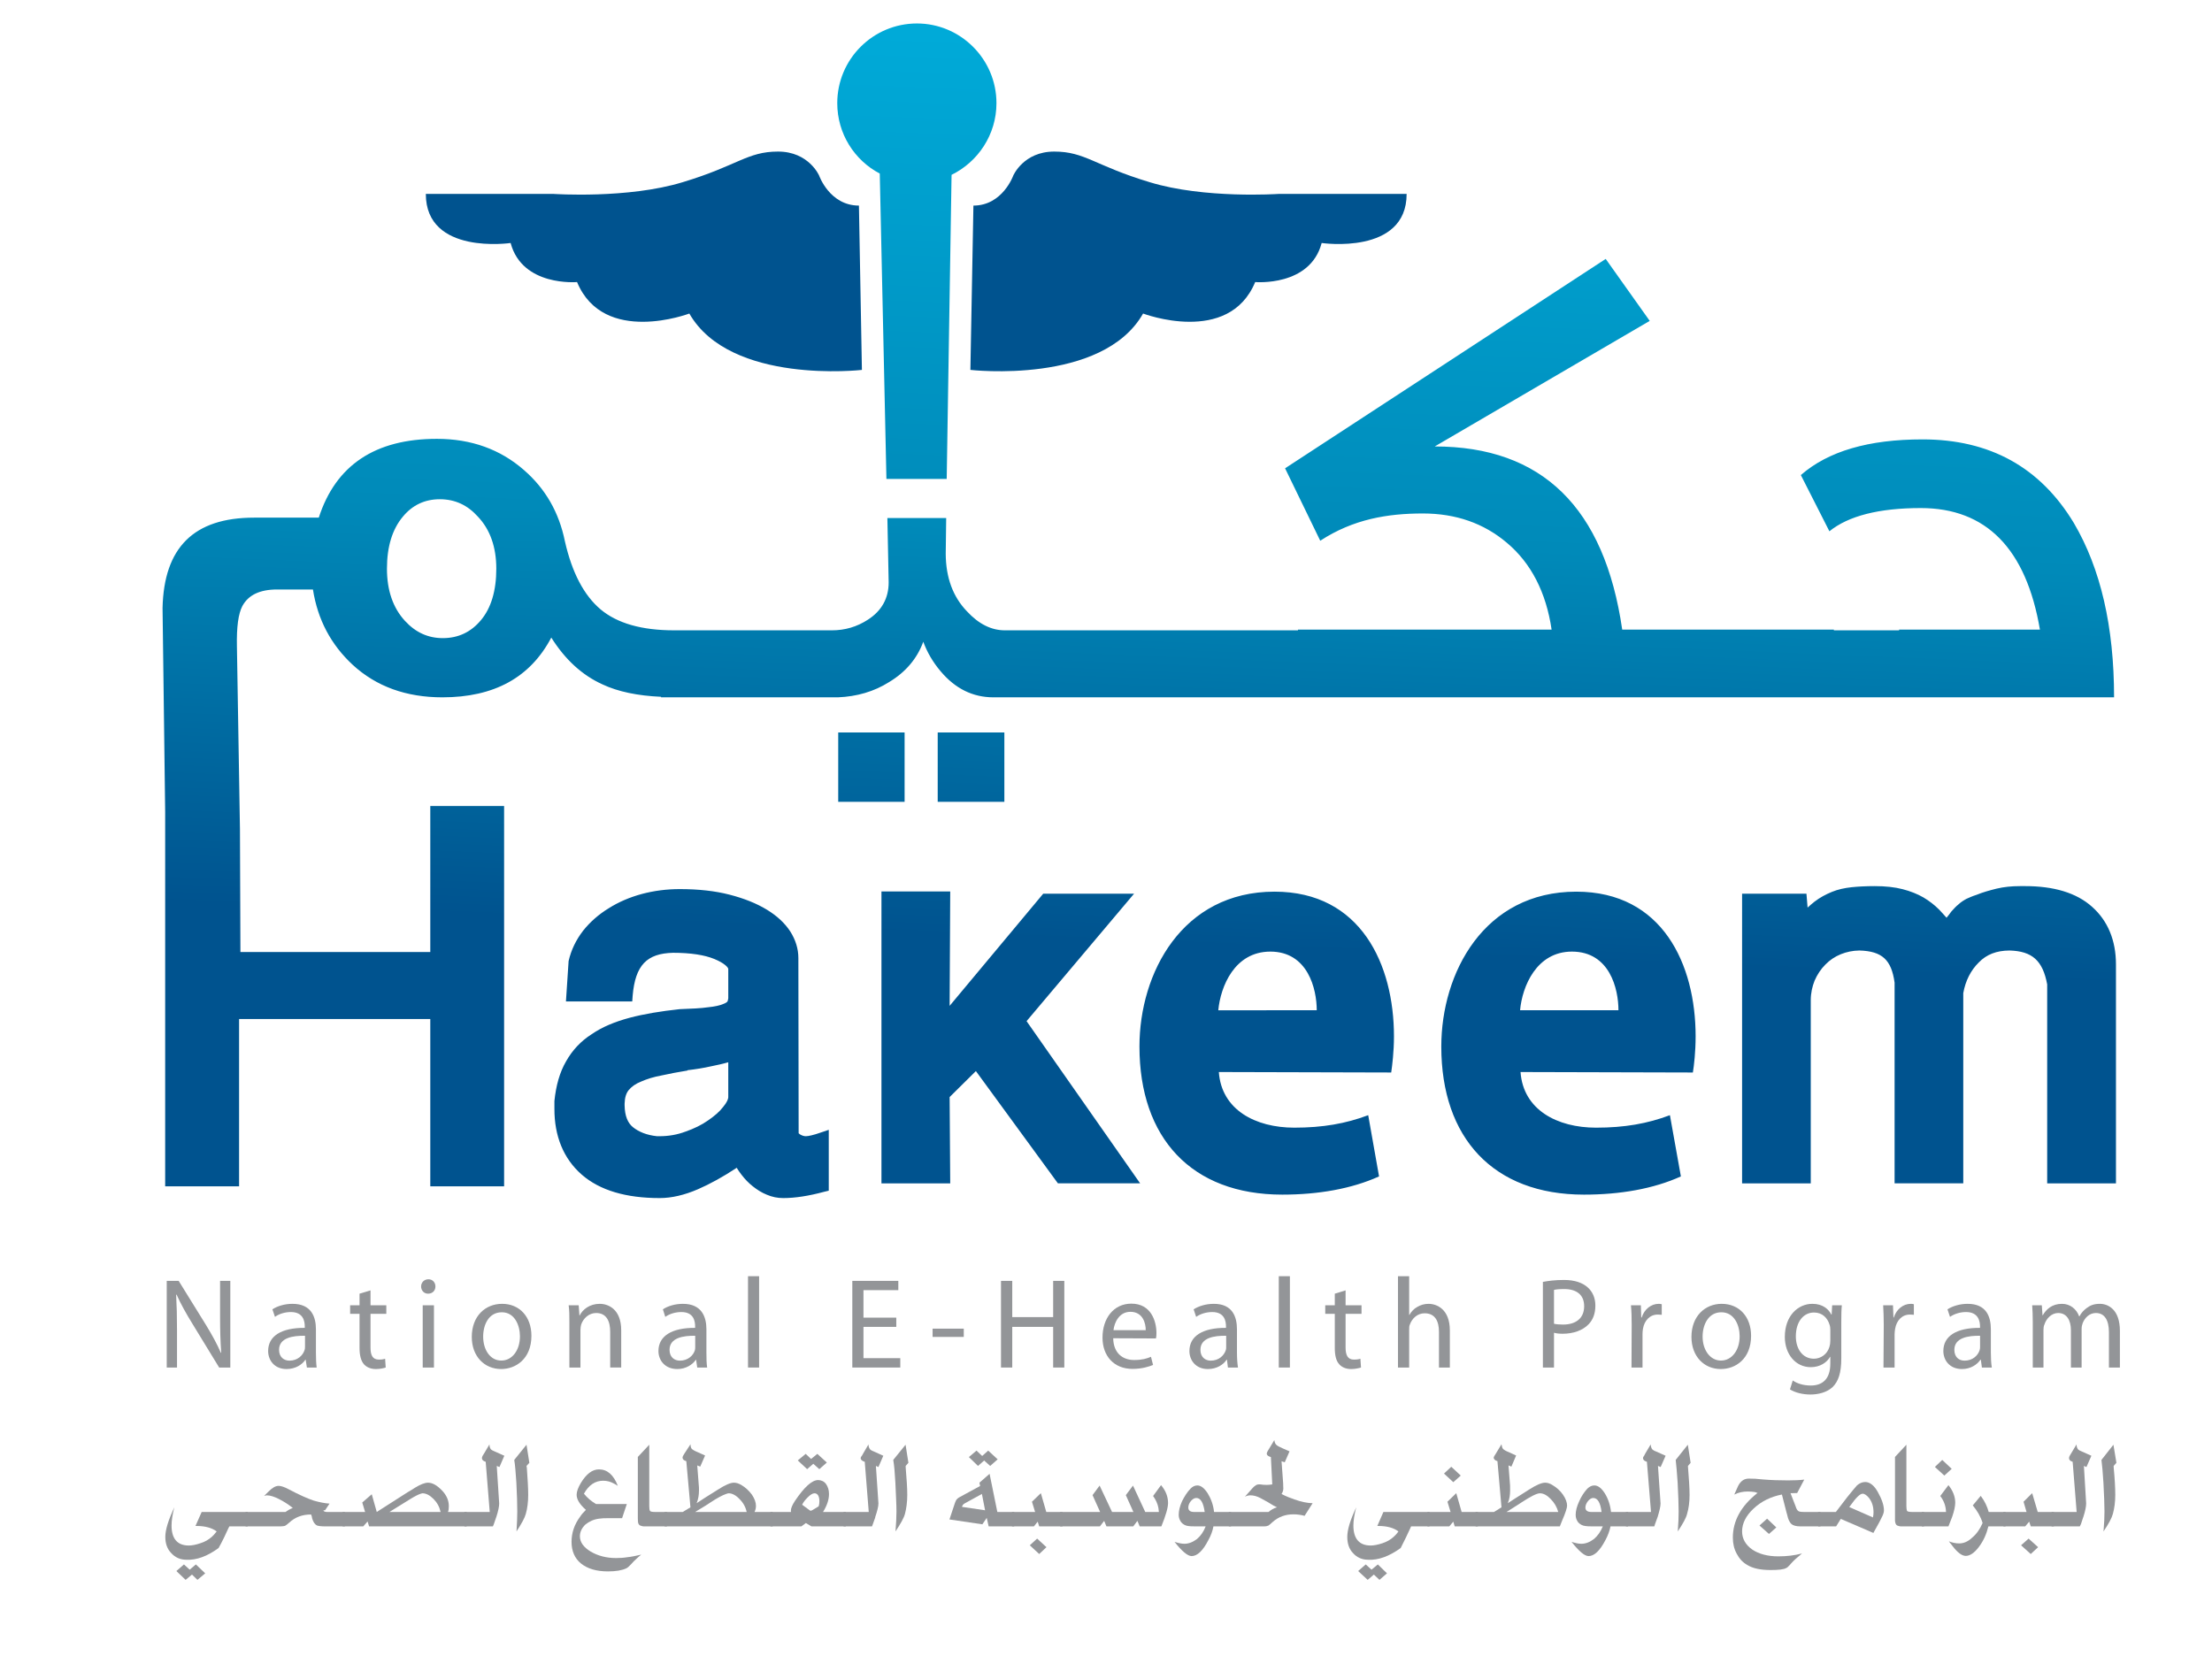 <?xml version="1.0" encoding="utf-8"?>
<svg id="master-artboard" viewBox="0 0 793.237 594.085" version="1.1" xmlns="http://www.w3.org/2000/svg" x="0px" y="0px" style="enable-background:new 0 0 1400 980;" width="793.237px" height="594.085px"><rect id="ee-background" x="0" y="0" width="793.237" height="594.085" style="fill: rgb(255, 255, 255); fill-opacity: 0; pointer-events: none;"/><defs><style id="ee-google-fonts">@import url(https://fonts.googleapis.com/css?family=Roboto:100,100italic,300,300italic,400,400italic,500,500italic,700,700italic,900,900italic);</style><clipPath id="clipPath18" clipPathUnits="userSpaceOnUse"><path id="path16" d="M 0,595.28 H 841.89 V 0 H 0 Z"/></clipPath><clipPath id="clipPath238" clipPathUnits="userSpaceOnUse"><path id="path236" d="m 359.3,476.837 c 0,-6.67 3.76,-12.46 9.26,-15.34 v 0 l 1.45,-66.53 h 13.13 l 1.06,66.25 c 5.76,2.82 9.779,8.76 9.779,15.62 v 0 c 0,9.561 -7.79,17.36 -17.319,17.36 v 0 c -9.6,0 -17.36,-7.799 -17.36,-17.36 m 97.55,-79.56 7.66,-15.78 c 7.22,4.72 14.7,5.939 22.37,5.939 v 0 c 7.151,0 13.24,-2.13 18.24,-6.349 v 0 c 5.32,-4.45 8.59,-10.831 9.79,-18.96 v 0 h -55.25 v -0.151 h -63.841 c -2.939,0 -5.7,1.361 -8.259,4.131 v 0 c -3.06,3.169 -4.6,7.36 -4.631,12.529 v 0 l 0.1,7.801 h -12.81 l 0.28,-14.02 c 0,-3.41 -1.489,-6.171 -4.519,-8.12 v 0 c -2.411,-1.57 -5.021,-2.321 -7.871,-2.321 v 0 H 323.77 c -7.061,0 -12.391,1.52 -16.021,4.561 v 0 c -3.63,3.07 -6.219,8 -7.769,14.81 v 0 c -1.281,6.33 -4.241,11.47 -8.901,15.53 v 0 c -5.18,4.54 -11.509,6.82 -19,6.82 v 0 c -13.43,0 -22.02,-5.731 -25.719,-17.17 v 0 h -14.081 c -13.18,0 -19.65,-6.54 -19.95,-19.671 v 0 l 0.57,-44.429 v -81.592 h 16.1 v 36.451 h 41.651 v -36.451 h 16.079 v 82.862 H 270.65 v -31.81 h -41.361 l -0.1,26.729 -0.66,39.86 c -0.09,4.221 0.31,7.121 1.18,8.781 v 0 c 1.31,2.42 3.8,3.619 7.589,3.619 v 0 h 7.791 c 1.03,-6.57 3.92,-12.009 8.641,-16.399 v 0 c 5.149,-4.75 11.699,-7.1 19.55,-7.1 v 0 c 11.279,0 19.149,4.32 23.729,13.02 v 0 c 3.03,-4.82 6.74,-8.201 11.13,-10.19 v 0 c 3.41,-1.61 7.72,-2.49 12.78,-2.711 v 0 -0.119 h 38.53 c 4.12,0.17 7.861,1.25 11.14,3.32 v 0 c 3.591,2.16 6.101,5.1 7.451,8.789 v 0 c 0.819,-2.229 2.029,-4.369 3.789,-6.449 v 0 c 3.171,-3.761 6.99,-5.66 11.501,-5.66 v 0 h 244.1 c 0,15.399 -2.919,28.05 -8.759,37.98 v 0 c -7.33,12.15 -18.301,18.22 -32.971,18.22 v 0 c -11.73,0 -20.55,-2.57 -26.499,-7.771 v 0 l 6.218,-12.249 c 4.121,3.339 10.782,5.059 19.911,5.059 v 0 c 14.24,0 22.95,-8.849 25.95,-26.489 v 0 h -30.679 v -0.151 h -14.21 v 0.151 H 530.29 c -3.86,26.59 -17.45,39.91 -40.839,39.91 v 0 l 46.829,27.36 -9.589,13.5 z m -191.721,-33.24 c -2.59,2.819 -3.92,6.619 -3.92,11.369 v 0 c 0,4.811 1.17,8.61 3.49,11.361 v 0 c 2.08,2.51 4.77,3.77 8.02,3.77 v 0 c 3.3,0 6.02,-1.26 8.28,-3.77 v 0 c 2.67,-2.81 4.03,-6.63 4.03,-11.361 v 0 c 0,-4.83 -1.14,-8.56 -3.31,-11.17 v 0 c -2.19,-2.66 -5,-3.96 -8.34,-3.96 v 0 c -3.22,0 -5.949,1.25 -8.25,3.761 m 116.051,-39.43 h 14.52 v 15.11 h -14.52 z m -21.671,0 h 14.46 v 15.11 h -14.46 z M 616.94,306.246 c -1.799,0 -3.519,-0.17 -5.099,-0.549 v 0 c -1.52,-0.381 -3,-0.781 -4.371,-1.35 v 0 c -0.869,-0.271 -1.569,-0.59 -2.189,-0.871 v 0 c -0.621,-0.339 -1.241,-0.73 -1.741,-1.209 v 0 c -0.529,-0.411 -1.02,-0.961 -1.57,-1.571 v 0 c -0.28,-0.399 -0.62,-0.849 -1.029,-1.34 v 0 c -0.521,0.62 -1.071,1.16 -1.571,1.73 v 0 c -1.04,1.05 -2.189,1.93 -3.46,2.69 v 0 c -1.32,0.76 -2.83,1.361 -4.53,1.8 v 0 c -1.72,0.45 -3.76,0.67 -6.1,0.67 v 0 c -1.879,0 -3.579,-0.089 -5.009,-0.239 v 0 c -1.591,-0.171 -2.981,-0.48 -4.291,-1.011 v 0 c -1.339,-0.549 -2.61,-1.22 -3.8,-2.14 v 0 c -0.47,-0.399 -1.01,-0.8 -1.51,-1.289 v 0 l -0.149,1.829 -0.101,1.201 h -14.019 v -63.121 h 14.959 v 39.901 c 0,1.56 0.321,2.98 0.84,4.279 v 0 c 0.59,1.36 1.36,2.51 2.351,3.5 v 0 c 0.959,0.981 2.059,1.721 3.35,2.25 v 0 c 1.28,0.51 2.599,0.791 4.049,0.81 v 0 c 4.951,-0.14 6.98,-2.02 7.67,-6.999 v 0 -43.721 h 14.96 v 41.441 c 0.49,2.7 1.62,4.94 3.38,6.679 v 0 c 1.69,1.74 3.85,2.581 6.7,2.6 v 0 c 4.931,-0.14 7.231,-2.18 8.2,-7.38 v 0 -43.36 h 14.981 v 47.72 c 0,5.161 -1.741,9.47 -5.2,12.541 v 0 c -3.441,3.089 -8.411,4.509 -14.601,4.509 v 0 z m -300.2,-1.71 c -2.661,-0.719 -5.081,-1.76 -7.211,-3.109 v 0 c -2.17,-1.32 -4.049,-2.97 -5.57,-4.871 v 0 c -1.55,-2.009 -2.62,-4.19 -3.18,-6.64 v 0 l -0.58,-8.8 h 14.441 l 0.089,1.231 c 0.571,6.689 3.1,9.23 8.79,9.37 v 0 c 3.87,0 6.89,-0.481 8.981,-1.34 v 0 c 2.269,-0.92 3.089,-1.9 3.06,-2.211 v 0 -6.35 c -0.041,-0.36 -0.111,-0.56 -0.191,-0.74 v 0 c 0,0 -0.3,-0.32 -0.95,-0.529 v 0 c -0.659,-0.292 -1.779,-0.551 -3.289,-0.7 v 0 c -1.53,-0.231 -3.58,-0.311 -6.161,-0.411 v 0 c -4.169,-0.45 -7.789,-1.049 -10.949,-1.89 v 0 c -3.191,-0.86 -5.931,-1.989 -8.221,-3.57 v 0 c -2.369,-1.509 -4.22,-3.499 -5.59,-5.94 v 0 c -1.369,-2.361 -2.179,-5.259 -2.52,-8.61 v 0 -1.68 c -0.019,-5.949 1.97,-10.88 5.95,-14.359 v 0 c 3.96,-3.451 9.681,-5.11 16.98,-5.11 v 0 c 2.621,0 5.42,0.659 8.371,1.94 v 0 c 2.589,1.129 5.41,2.67 8.409,4.659 v 0 c 0.311,-0.5 0.64,-1.01 1.041,-1.51 v 0 c 0.739,-0.96 1.53,-1.8 2.469,-2.531 v 0 c 0.931,-0.739 1.931,-1.379 3.03,-1.818 v 0 c 1.161,-0.501 2.34,-0.74 3.581,-0.74 v 0 c 2.589,0 5.57,0.46 8.929,1.37 v 0 l 1,0.24 v 13.26 l -1.769,-0.6 c -1.541,-0.551 -2.691,-0.791 -3.22,-0.791 v 0 c -0.37,0 -0.771,0.1 -1.28,0.401 v 0 c -0.35,0.259 -0.291,0.259 -0.291,0.259 v 0 l -0.059,38.17 c 0,1.99 -0.6,3.931 -1.751,5.761 v 0 c -1.199,1.839 -2.89,3.409 -5.12,4.77 v 0 c -2.239,1.36 -4.919,2.439 -8.1,3.26 v 0 c -3.15,0.819 -6.799,1.22 -10.859,1.22 v 0 c -2.87,0 -5.621,-0.361 -8.26,-1.061 m -1.961,-50.8 c -1.089,0.901 -1.76,2.36 -1.8,4.781 v 0 0.329 c 0.04,1.35 0.341,2.26 0.871,2.931 v 0 c 0.649,0.78 1.509,1.409 2.759,1.899 v 0 c 1.22,0.541 2.69,1 4.43,1.32 v 0 c 1.78,0.4 3.641,0.741 5.64,1.07 v 0 0.07 c 1.761,0.2 3.5,0.48 5.181,0.86 v 0 c 1.199,0.24 2.459,0.51 3.7,0.87 v 0 -7.63 c 0,-0.33 -0.261,-1.099 -1.13,-2.12 v 0 c -0.771,-1.02 -1.901,-1.98 -3.3,-2.94 v 0 c -1.351,-0.949 -2.99,-1.76 -4.891,-2.42 v 0 c -1.779,-0.671 -3.66,-1 -5.62,-1 v 0 h -0.61 c -2.21,0.24 -3.93,0.931 -5.23,1.98 m 54.151,51.341 v -63.601 h 14.979 l -0.13,18.81 5.721,5.66 17.86,-24.45 h 17.91 l -24.73,35.33 23.42,27.771 h -19.79 l -20.391,-24.441 0.13,24.921 z m 121.95,-33.78 c 0,-19.901 11.299,-32.27 31.079,-32.27 v 0 c 7.881,0 15.161,1.269 21.111,3.969 v 0 l -2.39,13.34 c -4.9,-1.84 -9.87,-2.72 -16.09,-2.72 v 0 c -8.451,0 -15.86,3.87 -16.45,12.121 v 0 l 37.541,-0.1 c 0.25,1.529 0.599,4.52 0.599,7.879 v 0 c 0,15.59 -7.15,31.52 -26,31.52 v 0 c -20.12,0 -29.4,-17.729 -29.4,-33.739 m 28.45,20.679 c 8.26,0 10.14,-8.15 10.14,-12.78 v 0 h -21.43 c 0.46,5.161 3.56,12.78 11.29,12.78 m -94.2,-20.679 c 0,-19.901 11.31,-32.27 31.111,-32.27 v 0 c 7.858,0 15.119,1.269 21.079,3.969 v 0 l -2.36,13.34 c -4.89,-1.84 -9.9,-2.72 -16.1,-2.72 v 0 c -8.45,0 -15.85,3.87 -16.44,12.121 v 0 l 37.55,-0.1 c 0.22,1.529 0.6,4.52 0.6,7.879 v 0 c 0,15.59 -7.181,31.52 -26.011,31.52 v 0 c -20.12,0 -29.429,-17.729 -29.429,-33.739 m 28.5,20.679 c 8.191,0 10.12,-8.15 10.12,-12.78 v 0 H 442.3 c 0.49,5.161 3.53,12.78 11.33,12.78"/></clipPath><linearGradient id="linearGradient254" spreadMethod="pad" gradientTransform="matrix(-11.525,-260.123,-260.123,11.525,433.391,491.701)" gradientUnits="userSpaceOnUse" y2="0" x2="1" y1="0" x1="0"><stop id="stop244" offset="0" style="stop-opacity:1;stop-color:#00abd9"/><stop id="stop246" offset="0.418" style="stop-opacity:1;stop-color:#008ab9"/><stop id="stop248" offset="0.758" style="stop-opacity:1;stop-color:#00538f"/><stop id="stop250" offset="0.885" style="stop-opacity:1;stop-color:#00538f"/><stop id="stop252" offset="1" style="stop-opacity:1;stop-color:#00538f"/></linearGradient><clipPath id="path-1" clipPathUnits="userSpaceOnUse"><path id="path-2" d="M 0,595.28 H 841.89 V 0 H 0 Z"/></clipPath><clipPath id="path-3" clipPathUnits="userSpaceOnUse"><path id="path-4" d="m 359.3,476.837 c 0,-6.67 3.76,-12.46 9.26,-15.34 v 0 l 1.45,-66.53 h 13.13 l 1.06,66.25 c 5.76,2.82 9.779,8.76 9.779,15.62 v 0 c 0,9.561 -7.79,17.36 -17.319,17.36 v 0 c -9.6,0 -17.36,-7.799 -17.36,-17.36 m 97.55,-79.56 7.66,-15.78 c 7.22,4.72 14.7,5.939 22.37,5.939 v 0 c 7.151,0 13.24,-2.13 18.24,-6.349 v 0 c 5.32,-4.45 8.59,-10.831 9.79,-18.96 v 0 h -55.25 v -0.151 h -63.841 c -2.939,0 -5.7,1.361 -8.259,4.131 v 0 c -3.06,3.169 -4.6,7.36 -4.631,12.529 v 0 l 0.1,7.801 h -12.81 l 0.28,-14.02 c 0,-3.41 -1.489,-6.171 -4.519,-8.12 v 0 c -2.411,-1.57 -5.021,-2.321 -7.871,-2.321 v 0 H 323.77 c -7.061,0 -12.391,1.52 -16.021,4.561 v 0 c -3.63,3.07 -6.219,8 -7.769,14.81 v 0 c -1.281,6.33 -4.241,11.47 -8.901,15.53 v 0 c -5.18,4.54 -11.509,6.82 -19,6.82 v 0 c -13.43,0 -22.02,-5.731 -25.719,-17.17 v 0 h -14.081 c -13.18,0 -19.65,-6.54 -19.95,-19.671 v 0 l 0.57,-44.429 v -81.592 h 16.1 v 36.451 h 41.651 v -36.451 h 16.079 v 82.862 H 270.65 v -31.81 h -41.361 l -0.1,26.729 -0.66,39.86 c -0.09,4.221 0.31,7.121 1.18,8.781 v 0 c 1.31,2.42 3.8,3.619 7.589,3.619 v 0 h 7.791 c 1.03,-6.57 3.92,-12.009 8.641,-16.399 v 0 c 5.149,-4.75 11.699,-7.1 19.55,-7.1 v 0 c 11.279,0 19.149,4.32 23.729,13.02 v 0 c 3.03,-4.82 6.74,-8.201 11.13,-10.19 v 0 c 3.41,-1.61 7.72,-2.49 12.78,-2.711 v 0 -0.119 h 38.53 c 4.12,0.17 7.861,1.25 11.14,3.32 v 0 c 3.591,2.16 6.101,5.1 7.451,8.789 v 0 c 0.819,-2.229 2.029,-4.369 3.789,-6.449 v 0 c 3.171,-3.761 6.99,-5.66 11.501,-5.66 v 0 h 244.1 c 0,15.399 -2.919,28.05 -8.759,37.98 v 0 c -7.33,12.15 -18.301,18.22 -32.971,18.22 v 0 c -11.73,0 -20.55,-2.57 -26.499,-7.771 v 0 l 6.218,-12.249 c 4.121,3.339 10.782,5.059 19.911,5.059 v 0 c 14.24,0 22.95,-8.849 25.95,-26.489 v 0 h -30.679 v -0.151 h -14.21 v 0.151 H 530.29 c -3.86,26.59 -17.45,39.91 -40.839,39.91 v 0 l 46.829,27.36 -9.589,13.5 z m -191.721,-33.24 c -2.59,2.819 -3.92,6.619 -3.92,11.369 v 0 c 0,4.811 1.17,8.61 3.49,11.361 v 0 c 2.08,2.51 4.77,3.77 8.02,3.77 v 0 c 3.3,0 6.02,-1.26 8.28,-3.77 v 0 c 2.67,-2.81 4.03,-6.63 4.03,-11.361 v 0 c 0,-4.83 -1.14,-8.56 -3.31,-11.17 v 0 c -2.19,-2.66 -5,-3.96 -8.34,-3.96 v 0 c -3.22,0 -5.949,1.25 -8.25,3.761 m 116.051,-39.43 h 14.52 v 15.11 h -14.52 z m -21.671,0 h 14.46 v 15.11 h -14.46 z M 616.94,306.246 c -1.799,0 -3.519,-0.17 -5.099,-0.549 v 0 c -1.52,-0.381 -3,-0.781 -4.371,-1.35 v 0 c -0.869,-0.271 -1.569,-0.59 -2.189,-0.871 v 0 c -0.621,-0.339 -1.241,-0.73 -1.741,-1.209 v 0 c -0.529,-0.411 -1.02,-0.961 -1.57,-1.571 v 0 c -0.28,-0.399 -0.62,-0.849 -1.029,-1.34 v 0 c -0.521,0.62 -1.071,1.16 -1.571,1.73 v 0 c -1.04,1.05 -2.189,1.93 -3.46,2.69 v 0 c -1.32,0.76 -2.83,1.361 -4.53,1.8 v 0 c -1.72,0.45 -3.76,0.67 -6.1,0.67 v 0 c -1.879,0 -3.579,-0.089 -5.009,-0.239 v 0 c -1.591,-0.171 -2.981,-0.48 -4.291,-1.011 v 0 c -1.339,-0.549 -2.61,-1.22 -3.8,-2.14 v 0 c -0.47,-0.399 -1.01,-0.8 -1.51,-1.289 v 0 l -0.149,1.829 -0.101,1.201 h -14.019 v -63.121 h 14.959 v 39.901 c 0,1.56 0.321,2.98 0.84,4.279 v 0 c 0.59,1.36 1.36,2.51 2.351,3.5 v 0 c 0.959,0.981 2.059,1.721 3.35,2.25 v 0 c 1.28,0.51 2.599,0.791 4.049,0.81 v 0 c 4.951,-0.14 6.98,-2.02 7.67,-6.999 v 0 -43.721 h 14.96 v 41.441 c 0.49,2.7 1.62,4.94 3.38,6.679 v 0 c 1.69,1.74 3.85,2.581 6.7,2.6 v 0 c 4.931,-0.14 7.231,-2.18 8.2,-7.38 v 0 -43.36 h 14.981 v 47.72 c 0,5.161 -1.741,9.47 -5.2,12.541 v 0 c -3.441,3.089 -8.411,4.509 -14.601,4.509 v 0 z m -300.2,-1.71 c -2.661,-0.719 -5.081,-1.76 -7.211,-3.109 v 0 c -2.17,-1.32 -4.049,-2.97 -5.57,-4.871 v 0 c -1.55,-2.009 -2.62,-4.19 -3.18,-6.64 v 0 l -0.58,-8.8 h 14.441 l 0.089,1.231 c 0.571,6.689 3.1,9.23 8.79,9.37 v 0 c 3.87,0 6.89,-0.481 8.981,-1.34 v 0 c 2.269,-0.92 3.089,-1.9 3.06,-2.211 v 0 -6.35 c -0.041,-0.36 -0.111,-0.56 -0.191,-0.74 v 0 c 0,0 -0.3,-0.32 -0.95,-0.529 v 0 c -0.659,-0.292 -1.779,-0.551 -3.289,-0.7 v 0 c -1.53,-0.231 -3.58,-0.311 -6.161,-0.411 v 0 c -4.169,-0.45 -7.789,-1.049 -10.949,-1.89 v 0 c -3.191,-0.86 -5.931,-1.989 -8.221,-3.57 v 0 c -2.369,-1.509 -4.22,-3.499 -5.59,-5.94 v 0 c -1.369,-2.361 -2.179,-5.259 -2.52,-8.61 v 0 -1.68 c -0.019,-5.949 1.97,-10.88 5.95,-14.359 v 0 c 3.96,-3.451 9.681,-5.11 16.98,-5.11 v 0 c 2.621,0 5.42,0.659 8.371,1.94 v 0 c 2.589,1.129 5.41,2.67 8.409,4.659 v 0 c 0.311,-0.5 0.64,-1.01 1.041,-1.51 v 0 c 0.739,-0.96 1.53,-1.8 2.469,-2.531 v 0 c 0.931,-0.739 1.931,-1.379 3.03,-1.818 v 0 c 1.161,-0.501 2.34,-0.74 3.581,-0.74 v 0 c 2.589,0 5.57,0.46 8.929,1.37 v 0 l 1,0.24 v 13.26 l -1.769,-0.6 c -1.541,-0.551 -2.691,-0.791 -3.22,-0.791 v 0 c -0.37,0 -0.771,0.1 -1.28,0.401 v 0 c -0.35,0.259 -0.291,0.259 -0.291,0.259 v 0 l -0.059,38.17 c 0,1.99 -0.6,3.931 -1.751,5.761 v 0 c -1.199,1.839 -2.89,3.409 -5.12,4.77 v 0 c -2.239,1.36 -4.919,2.439 -8.1,3.26 v 0 c -3.15,0.819 -6.799,1.22 -10.859,1.22 v 0 c -2.87,0 -5.621,-0.361 -8.26,-1.061 m -1.961,-50.8 c -1.089,0.901 -1.76,2.36 -1.8,4.781 v 0 0.329 c 0.04,1.35 0.341,2.26 0.871,2.931 v 0 c 0.649,0.78 1.509,1.409 2.759,1.899 v 0 c 1.22,0.541 2.69,1 4.43,1.32 v 0 c 1.78,0.4 3.641,0.741 5.64,1.07 v 0 0.07 c 1.761,0.2 3.5,0.48 5.181,0.86 v 0 c 1.199,0.24 2.459,0.51 3.7,0.87 v 0 -7.63 c 0,-0.33 -0.261,-1.099 -1.13,-2.12 v 0 c -0.771,-1.02 -1.901,-1.98 -3.3,-2.94 v 0 c -1.351,-0.949 -2.99,-1.76 -4.891,-2.42 v 0 c -1.779,-0.671 -3.66,-1 -5.62,-1 v 0 h -0.61 c -2.21,0.24 -3.93,0.931 -5.23,1.98 m 54.151,51.341 v -63.601 h 14.979 l -0.13,18.81 5.721,5.66 17.86,-24.45 h 17.91 l -24.73,35.33 23.42,27.771 h -19.79 l -20.391,-24.441 0.13,24.921 z m 121.95,-33.78 c 0,-19.901 11.299,-32.27 31.079,-32.27 v 0 c 7.881,0 15.161,1.269 21.111,3.969 v 0 l -2.39,13.34 c -4.9,-1.84 -9.87,-2.72 -16.09,-2.72 v 0 c -8.451,0 -15.86,3.87 -16.45,12.121 v 0 l 37.541,-0.1 c 0.25,1.529 0.599,4.52 0.599,7.879 v 0 c 0,15.59 -7.15,31.52 -26,31.52 v 0 c -20.12,0 -29.4,-17.729 -29.4,-33.739 m 28.45,20.679 c 8.26,0 10.14,-8.15 10.14,-12.78 v 0 h -21.43 c 0.46,5.161 3.56,12.78 11.29,12.78 m -94.2,-20.679 c 0,-19.901 11.31,-32.27 31.111,-32.27 v 0 c 7.858,0 15.119,1.269 21.079,3.969 v 0 l -2.36,13.34 c -4.89,-1.84 -9.9,-2.72 -16.1,-2.72 v 0 c -8.45,0 -15.85,3.87 -16.44,12.121 v 0 l 37.55,-0.1 c 0.22,1.529 0.6,4.52 0.6,7.879 v 0 c 0,15.59 -7.181,31.52 -26.011,31.52 v 0 c -20.12,0 -29.429,-17.729 -29.429,-33.739 m 28.5,20.679 c 8.191,0 10.12,-8.15 10.12,-12.78 v 0 H 442.3 c 0.49,5.161 3.53,12.78 11.33,12.78"/></clipPath><linearGradient id="gradient-1" spreadMethod="pad" gradientTransform="matrix(-11.525,-260.123,-260.123,11.525,433.391,491.701)" gradientUnits="userSpaceOnUse" y2="0" x2="1" y1="0" x1="0"><stop id="stop-1" offset="0" style="stop-opacity:1;stop-color:#00abd9"/><stop id="stop-2" offset="0.418" style="stop-opacity:1;stop-color:#008ab9"/><stop id="stop-3" offset="0.758" style="stop-opacity:1;stop-color:#00538f"/><stop id="stop-4" offset="0.885" style="stop-opacity:1;stop-color:#00538f"/><stop id="stop-5" offset="1" style="stop-opacity:1;stop-color:#00538f"/></linearGradient></defs>























































































































<g transform="matrix(1.235, 0, 0, 1.235, -291.254, -158.237)"><g transform="matrix(1.333,0,0,-1.333,0,793.707)" id="g10"><g id="g12"><g clip-path="url(#clipPath18)" id="g14"><g transform="translate(388.3,418.717)" id="g20"><path id="path22" style="fill:#00538f;fill-opacity:1;fill-rule:evenodd;stroke:none" d="m 0,0 c 0,0 28.75,-3.3 37.62,12.28 0,0 18.64,-7.08 24.42,6.86 0,0 11.96,-1.06 14.481,8.51 0,0 18.509,-2.71 18.509,10.69 H 67.101 c 0,0 -16.131,-1.1 -28.051,2.56 -11.98,3.6 -14.06,6.67 -20.79,6.67 -6.71,0 -8.93,-5.25 -8.93,-5.25 0,0 -2.32,-6.52 -8.67,-6.52 z"/></g><g transform="translate(364.67,418.717)" id="g24"><path id="path26" style="fill:#00538f;fill-opacity:1;fill-rule:evenodd;stroke:none" d="m 0,0 c 0,0 -28.67,-3.3 -37.591,12.28 0,0 -18.659,-7.08 -24.46,6.86 0,0 -11.92,-1.06 -14.47,8.51 0,0 -18.47,-2.71 -18.47,10.69 h 27.86 c 0,0 16.151,-1.1 28.101,2.56 11.96,3.6 14.04,6.67 20.759,6.67 6.721,0 8.96,-5.25 8.96,-5.25 0,0 2.29,-6.52 8.661,-6.52 z"/></g><g transform="translate(213.239,201.356)" id="g28"><path id="path30" style="fill:#939598;fill-opacity:1;fill-rule:nonzero;stroke:none" d="M 0,0 V 18.88 H 2.6 L 8.51,9.34 C 9.86,7.12 10.95,5.159 11.79,3.2 l 0.08,0.039 C 11.689,5.72 11.62,8.06 11.62,10.96 v 7.92 h 2.23 V 0 H 11.42 L 5.57,9.579 C 4.26,11.7 3.05,13.859 2.14,15.899 L 2.05,15.85 C 2.18,13.46 2.24,11.2 2.24,8.079 V 0 Z"/></g><g transform="translate(243.359,208.276)" id="g32"><path id="path34" style="fill:#939598;fill-opacity:1;fill-rule:nonzero;stroke:none" d="m 0,0 c -2.64,0.04 -5.65,-0.42 -5.65,-3.061 0,-1.599 1.07,-2.359 2.27,-2.359 1.74,0 2.9,1.12 3.27,2.27 0.1,0.25 0.11,0.549 0.11,0.79 z m 2.38,-3.66 c 0,-1.191 0.04,-2.361 0.16,-3.26 H 0.41 l -0.261,1.7 H 0.08 c -0.7,-1.07 -2.16,-2.03 -4.101,-2.03 -2.669,0 -4.009,1.939 -4.009,3.93 0,3.24 2.84,5.08 7.98,5.04 v 0.3 c 0,1.11 -0.301,3.15 -3.03,3.15 -1.271,0 -2.57,-0.39 -3.46,-1.05 l -0.561,1.64 c 1.091,0.719 2.681,1.2 4.371,1.2 4.11,0 5.11,-2.84 5.11,-5.54 z"/></g><g transform="translate(257.629,218.166)" id="g36"><path id="path38" style="fill:#939598;fill-opacity:1;fill-rule:nonzero;stroke:none" d="M 0,0 V -3.25 H 3.44 V -5.109 H 0 v -7.341 c 0,-1.67 0.45,-2.63 1.82,-2.63 0.66,0 1.031,0.07 1.36,0.19 l 0.131,-1.92 c -0.46,-0.14 -1.201,-0.33 -2.151,-0.33 -1.15,0 -2.019,0.41 -2.599,1.05 -0.651,0.75 -0.951,1.97 -0.951,3.54 v 7.441 h -2.049 v 1.859 h 2.049 v 2.53 z"/></g><path id="path40" style="fill:#939598;fill-opacity:1;fill-rule:nonzero;stroke:none" d="m 268.999,214.916 h 2.45 v -13.56 h -2.45 z m 1.16,2.53 c -0.88,0 -1.51,0.7 -1.51,1.57 0,0.86 0.65,1.57 1.6,1.57 0.92,0 1.521,-0.71 1.521,-1.57 0,-0.87 -0.601,-1.57 -1.611,-1.57"/><g transform="translate(286.149,202.876)" id="g42"><path id="path44" style="fill:#939598;fill-opacity:1;fill-rule:nonzero;stroke:none" d="m 0,0 c 2.31,0 4.03,2.22 4.03,5.28 0,2.34 -1.12,5.241 -3.95,5.241 -2.84,0 -4.06,-2.701 -4.06,-5.301 0,-2.97 1.6,-5.22 3.92,-5.22 z m -0.06,-1.85 c -3.62,0 -6.4,2.73 -6.4,7 0,4.531 2.94,7.21 6.61,7.21 3.81,0 6.38,-2.839 6.38,-6.96 0,-5.06 -3.43,-7.25 -6.59,-7.25"/></g><g transform="translate(300.949,211.256)" id="g46"><path id="path48" style="fill:#939598;fill-opacity:1;fill-rule:nonzero;stroke:none" d="M 0,0 C 0,1.42 0,2.551 -0.16,3.66 H 2.03 L 2.19,1.42 h 0.04 c 0.64,1.32 2.18,2.56 4.38,2.56 1.84,0 4.68,-1.14 4.68,-5.78 v -8.099 h -2.4 v 7.78 C 8.89,0.15 8.11,1.98 5.83,1.98 4.25,1.98 3.01,0.801 2.56,-0.56 2.48,-0.859 2.41,-1.32 2.41,-1.72 V -9.899 H 0 Z"/></g><g transform="translate(328.359,208.276)" id="g50"><path id="path52" style="fill:#939598;fill-opacity:1;fill-rule:nonzero;stroke:none" d="m 0,0 c -2.58,0.04 -5.59,-0.42 -5.59,-3.061 0,-1.599 1.05,-2.359 2.26,-2.359 1.74,0 2.91,1.12 3.26,2.27 C 0,-2.9 0,-2.601 0,-2.36 Z m 2.44,-3.66 c 0,-1.191 0.02,-2.361 0.16,-3.26 H 0.44 l -0.25,1.7 H 0.14 c -0.71,-1.07 -2.18,-2.03 -4.04,-2.03 -2.73,0 -4.11,1.939 -4.11,3.93 0,3.24 2.87,5.08 7.99,5.04 v 0.3 c 0,1.11 -0.26,3.15 -3.01,3.15 -1.27,0 -2.56,-0.39 -3.49,-1.05 l -0.52,1.64 c 1.06,0.719 2.67,1.2 4.36,1.2 4.1,0 5.12,-2.84 5.12,-5.54 z"/></g><path id="path54" style="fill:#939598;fill-opacity:1;fill-rule:nonzero;stroke:none" d="m 339.859,221.256 h 2.42 v -19.899 h -2.42 z"/><g transform="translate(372.16,210.216)" id="g56"><path id="path58" style="fill:#939598;fill-opacity:1;fill-rule:nonzero;stroke:none" d="m 0,0 h -7.15 v -6.819 h 8.02 v -2.04 H -9.58 v 18.88 H 0.44 V 8 H -7.15 V 2.011 H 0 Z"/></g><path id="path60" style="fill:#939598;fill-opacity:1;fill-rule:nonzero;stroke:none" d="m 386.859,208.026 h -6.79 v 1.8 h 6.79 z"/><g transform="translate(397.42,220.236)" id="g62"><path id="path64" style="fill:#939598;fill-opacity:1;fill-rule:nonzero;stroke:none" d="M 0,0 V -7.891 H 8.91 V 0 h 2.43 V -18.88 H 8.91 v 8.859 H 0 V -18.88 H -2.45 V 0 Z"/></g><g transform="translate(426.5,209.496)" id="g66"><path id="path68" style="fill:#939598;fill-opacity:1;fill-rule:nonzero;stroke:none" d="M 0,0 C 0,1.53 -0.641,4 -3.351,4 -5.78,4 -6.84,1.68 -7.03,0 Z m -7.09,-1.76 c 0.06,-3.33 2.15,-4.74 4.55,-4.74 1.739,0 2.79,0.311 3.68,0.7 l 0.45,-1.78 c -0.85,-0.34 -2.361,-0.859 -4.47,-0.859 -4.03,0 -6.54,2.799 -6.54,6.819 0,4.16 2.39,7.4 6.29,7.4 4.319,0 5.46,-3.87 5.46,-6.41 0,-0.5 -0.03,-0.87 -0.11,-1.17 z"/></g><g transform="translate(444.019,208.276)" id="g70"><path id="path72" style="fill:#939598;fill-opacity:1;fill-rule:nonzero;stroke:none" d="m 0,0 c -2.619,0.04 -5.609,-0.42 -5.609,-3.061 0,-1.599 1.059,-2.359 2.25,-2.359 1.759,0 2.889,1.12 3.269,2.27 C 0,-2.9 0,-2.601 0,-2.36 Z m 2.351,-3.66 c 0,-1.191 0.08,-2.361 0.219,-3.26 H 0.381 L 0.17,-5.22 H 0.09 c -0.69,-1.07 -2.14,-2.03 -4.08,-2.03 -2.659,0 -4.02,1.939 -4.02,3.93 0,3.24 2.861,5.08 7.97,5.04 v 0.3 c 0,1.11 -0.279,3.15 -3,3.15 -1.28,0 -2.569,-0.39 -3.5,-1.05 l -0.55,1.64 c 1.111,0.719 2.71,1.2 4.41,1.2 4.061,0 5.031,-2.84 5.031,-5.54 z"/></g><path id="path74" style="fill:#939598;fill-opacity:1;fill-rule:nonzero;stroke:none" d="m 455.48,221.256 h 2.42 v -19.899 h -2.42 z"/><g transform="translate(470.03,218.166)" id="g76"><path id="path78" style="fill:#939598;fill-opacity:1;fill-rule:nonzero;stroke:none" d="M 0,0 V -3.25 H 3.47 V -5.109 H 0 v -7.341 c 0,-1.67 0.47,-2.63 1.81,-2.63 0.66,0 1.06,0.07 1.419,0.19 l 0.13,-1.92 C 2.87,-16.95 2.12,-17.14 1.18,-17.14 c -1.111,0 -2.021,0.41 -2.571,1.05 -0.689,0.75 -0.96,1.97 -0.96,3.54 v 7.441 h -2.08 v 1.859 h 2.08 v 2.53 z"/></g><g transform="translate(481.44,221.256)" id="g80"><path id="path82" style="fill:#939598;fill-opacity:1;fill-rule:nonzero;stroke:none" d="m 0,0 h 2.44 v -8.46 h 0.04 c 0.38,0.7 0.981,1.36 1.701,1.75 0.729,0.45 1.59,0.69 2.49,0.69 1.76,0 4.63,-1.14 4.63,-5.8 v -8.079 h -2.37 v 7.78 c 0,2.269 -0.811,4.039 -3.12,4.039 -1.571,0 -2.75,-1.119 -3.22,-2.46 C 2.44,-10.859 2.44,-11.22 2.44,-11.72 v -8.179 H 0 Z"/></g><g transform="translate(515.43,210.897)" id="g84"><path id="path86" style="fill:#939598;fill-opacity:1;fill-rule:nonzero;stroke:none" d="m 0,0 c 0.5,-0.12 1.17,-0.181 1.95,-0.181 2.901,0 4.62,1.441 4.62,4 C 6.57,6.359 4.851,7.56 2.221,7.56 1.17,7.56 0.37,7.479 0,7.369 Z M -2.42,9.119 C -1.239,9.34 0.25,9.54 2.181,9.54 4.53,9.54 6.24,8.92 7.341,7.92 8.37,7.01 9.011,5.66 9.011,3.96 9.011,2.26 8.511,0.899 7.561,-0.09 6.29,-1.44 4.221,-2.181 1.891,-2.181 1.17,-2.181 0.53,-2.12 0,-1.961 V -9.54 h -2.42 z"/></g><g transform="translate(532.351,210.696)" id="g88"><path id="path90" style="fill:#939598;fill-opacity:1;fill-rule:nonzero;stroke:none" d="M 0,0 C 0,1.6 -0.04,2.94 -0.16,4.22 H 2 L 2.079,1.56 H 2.18 C 2.76,3.399 4.27,4.54 5.89,4.54 6.1,4.54 6.31,4.52 6.55,4.45 V 2.149 C 6.25,2.16 6.01,2.2 5.68,2.2 3.979,2.2 2.76,0.93 2.449,-0.94 2.39,-1.28 2.359,-1.71 2.359,-2.101 V -9.34 H -0.04 Z"/></g><g transform="translate(551.82,202.876)" id="g92"><path id="path94" style="fill:#939598;fill-opacity:1;fill-rule:nonzero;stroke:none" d="m 0,0 c 2.31,0 4.05,2.22 4.05,5.28 0,2.34 -1.12,5.241 -4,5.241 -2.8,0 -4.071,-2.701 -4.071,-5.301 C -4.021,2.25 -2.34,0 -0.04,0 Z m -0.08,-1.85 c -3.58,0 -6.37,2.73 -6.37,7 0,4.531 2.97,7.21 6.59,7.21 3.83,0 6.4,-2.839 6.4,-6.96 0,-5.06 -3.41,-7.25 -6.59,-7.25 z"/></g><g transform="translate(575.62,209.596)" id="g96"><path id="path98" style="fill:#939598;fill-opacity:1;fill-rule:nonzero;stroke:none" d="m 0,0 c 0,0.4 -0.05,0.78 -0.17,1.101 -0.439,1.46 -1.57,2.649 -3.38,2.649 -2.28,0 -3.96,-1.989 -3.96,-5.199 0,-2.611 1.38,-4.87 3.94,-4.87 1.51,0 2.89,0.979 3.37,2.559 0.131,0.401 0.2,0.88 0.2,1.35 z m 2.391,-6.26 c 0,-3.17 -0.641,-5 -1.891,-6.24 -1.3,-1.199 -3.16,-1.619 -4.859,-1.619 -1.601,0 -3.321,0.399 -4.431,1.119 l 0.61,1.94 c 0.9,-0.639 2.281,-1.1 3.92,-1.1 2.45,0 4.26,1.301 4.26,4.78 v 1.481 H -0.05 C -0.74,-7.14 -2.24,-8.16 -4.26,-8.16 c -3.3,0 -5.65,2.83 -5.65,6.591 0,4.63 2.9,7.21 6,7.21 2.31,0 3.551,-1.201 4.13,-2.34 H 0.29 L 0.4,5.32 H 2.51 C 2.41,4.4 2.391,3.261 2.391,1.601 Z"/></g><g transform="translate(587.261,210.696)" id="g100"><path id="path102" style="fill:#939598;fill-opacity:1;fill-rule:nonzero;stroke:none" d="M 0,0 C 0,1.6 -0.061,2.94 -0.131,4.22 H 2.01 L 2.109,1.56 h 0.08 c 0.59,1.839 2.071,2.98 3.71,2.98 0.25,0 0.441,-0.02 0.661,-0.09 V 2.149 C 6.29,2.16 6.04,2.2 5.689,2.2 3.989,2.2 2.779,0.93 2.47,-0.94 2.42,-1.28 2.359,-1.71 2.359,-2.101 V -9.34 h -2.42 z"/></g><g transform="translate(608.24,208.276)" id="g104"><path id="path106" style="fill:#939598;fill-opacity:1;fill-rule:nonzero;stroke:none" d="m 0,0 c -2.6,0.04 -5.6,-0.42 -5.6,-3.061 0,-1.599 1.01,-2.359 2.22,-2.359 1.771,0 2.91,1.12 3.28,2.27 0.09,0.25 0.1,0.549 0.1,0.79 z m 2.351,-3.66 c 0,-1.191 0.059,-2.361 0.21,-3.26 H 0.4 l -0.23,1.7 H 0.08 c -0.72,-1.07 -2.14,-2.03 -4.019,-2.03 -2.71,0 -4.061,1.939 -4.061,3.93 0,3.24 2.83,5.08 7.99,5.04 v 0.3 c 0,1.11 -0.33,3.15 -3.05,3.15 -1.26,0 -2.54,-0.39 -3.49,-1.05 L -7.1,5.76 c 1.11,0.719 2.72,1.2 4.4,1.2 4.1,0 5.051,-2.84 5.051,-5.54 z"/></g><g transform="translate(619.721,211.256)" id="g108"><path id="path110" style="fill:#939598;fill-opacity:1;fill-rule:nonzero;stroke:none" d="m 0,0 c 0,1.42 -0.05,2.551 -0.13,3.66 h 2.1 L 2.12,1.48 h 0.05 c 0.76,1.3 2.01,2.5 4.2,2.5 1.77,0 3.16,-1.14 3.73,-2.72 h 0.07 c 0.399,0.78 0.97,1.341 1.519,1.761 0.821,0.629 1.63,0.959 2.931,0.959 1.76,0 4.359,-1.2 4.359,-5.89 V -9.899 H 16.59 v 7.679 c 0,2.611 -0.93,4.2 -2.84,4.2 C 12.319,1.98 11.3,0.9 10.859,-0.26 10.729,-0.6 10.64,-1.05 10.64,-1.5 V -9.899 H 8.31 V -1.76 C 8.31,0.391 7.399,1.98 5.529,1.98 4.06,1.98 2.93,0.721 2.55,-0.5 2.37,-0.859 2.33,-1.31 2.33,-1.72 V -9.899 H 0 Z"/></g><g transform="translate(215.339,157.016)" id="g112"><path id="path114" style="fill:#939598;fill-opacity:1;fill-rule:nonzero;stroke:none" d="M 0,0 1.65,1.44 2.9,0.301 4.25,1.44 6.28,-0.5 4.59,-1.92 3.4,-0.77 2.01,-1.92 Z M 15.54,12.87 V 9.73 h -4 L 11.3,9.26 C 11.12,8.86 10.811,8.24 10.41,7.34 9.91,6.351 9.521,5.561 9.19,5.01 6.72,3.2 4.36,2.351 2.16,2.461 c -1.3,0 -2.42,0.5 -3.25,1.42 -0.9,0.89 -1.32,2.109 -1.32,3.569 0,1.53 0.66,3.651 1.96,6.431 -0.41,-1.61 -0.6,-2.92 -0.6,-3.961 0,-2.859 1.25,-4.359 3.76,-4.359 0.75,0 1.61,0.189 2.52,0.5 C 6.21,6.36 7.01,6.83 7.72,7.45 8.01,7.721 8.38,8.101 8.78,8.631 7.76,9.4 6.28,9.82 4.4,9.82 H 4.16 l 1.35,3.05 z"/></g><g transform="translate(248.699,171.706)" id="g116"><path id="path118" style="fill:#939598;fill-opacity:1;fill-rule:nonzero;stroke:none" d="M 0,0 -0.97,-1.45 H -1.33 C -1.29,-1.7 -1,-1.82 -0.53,-1.82 H 3.34 V -4.96 H -1 c -0.84,0 -1.4,0.09 -1.71,0.189 -0.53,0.261 -0.85,0.792 -1.09,1.601 0,0.1 -0.04,0.2 -0.04,0.3 l -0.17,0.5 h -0.04 c -1.91,0 -3.48,-0.6 -4.76,-1.8 -0.4,-0.34 -0.71,-0.601 -0.88,-0.67 -0.13,-0.03 -0.49,-0.12 -0.97,-0.12 h -7.63 v 3.14 h 8.71 c 0.51,0.37 1.02,0.67 1.58,0.87 -0.99,0.8 -2.03,1.46 -3.08,1.98 -1.02,0.51 -1.88,0.77 -2.54,0.77 -0.09,0 -0.31,-0.029 -0.62,-0.11 l 1.02,1 c 0.78,0.789 1.49,1.18 2.14,1.18 0.48,0 1.26,-0.24 2.21,-0.76 C -6.56,1.89 -4.72,1.08 -3.42,0.649 -2.21,0.31 -1.07,0.07 0,0"/></g><g transform="translate(272.899,169.886)" id="g120"><path id="path122" style="fill:#939598;fill-opacity:1;fill-rule:nonzero;stroke:none" d="m 0,0 c -0.25,1.11 -0.75,2.03 -1.54,2.83 -0.8,0.79 -1.58,1.24 -2.43,1.24 0,0 -0.28,-0.059 -0.49,-0.139 C -4.87,3.79 -5.57,3.45 -6.58,2.83 L -11.15,0 Z m -13.91,0 6.77,4.33 c 0.4,0.2 0.9,0.54 1.57,0.96 1.19,0.731 2.14,1.09 2.83,1.09 0.93,0 1.92,-0.529 3.04,-1.69 C 1.27,3.67 1.79,2.55 1.79,1.271 1.79,0.771 1.75,0.37 1.61,0 h 4.07 v -3.14 h -21.26 l -0.33,1.071 -0.941,-1.071 H -21.34 V 0 h 4.89 L -17.07,2.061 -15,3.86 Z"/></g><g transform="translate(286.779,182.136)" id="g124"><path id="path126" style="fill:#939598;fill-opacity:1;fill-rule:nonzero;stroke:none" d="m 0,0 -1.06,-2.46 -0.59,0.24 0.53,-8.179 c 0,-0.641 -0.2,-1.631 -0.63,-2.961 l -0.04,-0.09 -0.49,-1.43 -0.21,-0.51 h -6.2 v 3.14 h 5.51 l -0.88,10.931 c -0.55,0.17 -0.82,0.42 -0.82,0.799 0,0.161 0.07,0.38 0.19,0.57 l 0.26,0.41 1.19,2.01 c 0,-0.5 0.13,-0.869 0.35,-1.11 0.13,-0.11 0.45,-0.299 0.85,-0.45 z"/></g><g transform="translate(289.429,165.647)" id="g128"><path id="path130" style="fill:#939598;fill-opacity:1;fill-rule:nonzero;stroke:none" d="m 0,0 c 0.11,1.729 0.17,3.159 0.17,4.34 0,1.55 -0.06,3.67 -0.2,6.309 -0.15,2.201 -0.27,3.821 -0.46,4.931 L 2.18,18.89 2.8,14.949 2.18,14.27 2.25,13.88 C 2.42,11.479 2.55,9.529 2.55,7.959 2.55,6.42 2.37,5.01 2.03,3.83 1.79,2.93 1.09,1.67 0,0"/></g><g transform="translate(313.459,171.616)" id="g132"><path id="path134" style="fill:#939598;fill-opacity:1;fill-rule:nonzero;stroke:none" d="m 0,0 -1.03,-3.08 h -2.92 c -0.87,0 -1.57,-0.021 -2.11,-0.11 -1.16,-0.151 -2.14,-0.61 -2.98,-1.29 -0.78,-0.77 -1.18,-1.611 -1.18,-2.55 0,-1.25 0.76,-2.37 2.35,-3.33 1.56,-0.911 3.39,-1.411 5.53,-1.411 0.81,0 1.67,0.051 2.5,0.191 0.77,0.069 1.74,0.28 2.99,0.55 -0.32,-0.241 -0.63,-0.491 -0.93,-0.79 -0.49,-0.41 -0.9,-0.861 -1.29,-1.3 -0.43,-0.45 -0.77,-0.78 -1.07,-0.901 -0.89,-0.419 -2.2,-0.66 -3.95,-0.66 -2.52,0 -4.47,0.58 -5.9,1.731 -1.36,1.109 -2.05,2.71 -2.05,4.71 0,1.96 0.61,3.8 1.9,5.53 0.24,0.38 0.64,0.859 1.23,1.439 -1.35,1.191 -2.02,2.271 -2.02,3.291 0,0.68 0.31,1.549 0.9,2.54 1.22,2.02 2.53,2.99 3.97,2.99 1.8,0 3.18,-1.19 4.1,-3.59 C -2.3,4.2 -2.58,4.34 -2.75,4.43 -3.5,4.86 -4.28,5.08 -5.16,5.08 -6.88,5.08 -8.29,4.14 -9.34,2.25 -8.99,1.819 -8.6,1.41 -8.16,1.03 -7.71,0.64 -7.22,0.31 -6.71,0 Z"/></g><g transform="translate(322.209,166.746)" id="g136"><path id="path138" style="fill:#939598;fill-opacity:1;fill-rule:nonzero;stroke:none" d="M 0,0 H -5.03 C -5.3,0 -5.55,0.09 -5.85,0.189 -6.13,0.33 -6.33,0.65 -6.33,1.2 l -0.02,0.59 v 13.34 l 2.49,2.66 V 4.45 c 0,-0.56 0.05,-0.86 0.15,-1.06 0.06,-0.15 0.44,-0.25 1.05,-0.25 l 2.66,0 z"/></g><g transform="translate(339.569,169.886)" id="g140"><path id="path142" style="fill:#939598;fill-opacity:1;fill-rule:nonzero;stroke:none" d="M 0,0 C -0.23,1.07 -0.75,2.011 -1.53,2.78 -2.31,3.62 -3.15,4.07 -3.9,4.07 -4.05,4.07 -4.25,4.011 -4.47,3.931 -5.25,3.67 -6.42,3.05 -7.96,2.03 L -9.02,1.341 -11.23,0 Z M 1.71,0 H 5.67 V -3.14 H -17.88 V 0 h 3.95 l 1.68,1.011 -0.9,10.059 c -0.54,0.15 -0.82,0.4 -0.82,0.771 0,0.189 0.12,0.459 0.4,0.869 l 1.33,2.04 c 0.02,-0.51 0.13,-0.84 0.27,-0.989 0.19,-0.191 0.63,-0.471 1.39,-0.771 l 1.52,-0.69 -1.06,-2.42 -0.65,0.261 0.34,-4.361 c 0.04,-0.29 0.04,-0.61 0.04,-1.07 0,-0.99 -0.15,-1.93 -0.51,-2.8 l 1.74,1.14 1.11,0.7 1.74,1.091 c 1.63,1.059 2.8,1.539 3.51,1.539 0.49,0 1.01,-0.13 1.65,-0.51 C -0.27,5.351 0.49,4.65 1.13,3.79 1.73,2.9 2.021,2.07 2.021,1.341 2.021,0.96 1.96,0.511 1.71,0"/></g><g transform="translate(355.25,171.116)" id="g144"><path id="path146" style="fill:#939598;fill-opacity:1;fill-rule:nonzero;stroke:none" d="m 0,0 c 0.11,0.33 0.16,0.71 0.16,1.1 0,1.12 -0.39,1.74 -1.07,1.74 -0.41,0 -0.89,-0.3 -1.45,-0.861 C -2.92,1.43 -3.34,0.899 -3.6,0.35 l 1.53,-1.13 c 0.17,-0.11 0.27,-0.2 0.32,-0.2 0,0 0.14,0.09 0.33,0.12 z M 1.78,9.54 0.14,8.1 -1.17,9.27 -2.51,8.1 -4.55,10 l 1.72,1.43 1.18,-1.111 1.36,1.111 z M -3.76,-4.37 h -6.74 v 3.14 h 4.47 c -0.02,0.1 -0.02,0.209 -0.02,0.34 0,0.43 0.28,1.17 0.91,2.11 2.03,3 3.68,4.5 5.02,4.5 0.65,0 1.26,-0.26 1.7,-0.821 C 2.04,4.239 2.25,3.54 2.25,2.68 2.25,1.5 1.85,0.2 0.95,-1.23 h 4.96 v -3.14 h -7.48 l -1.22,0.73 z"/></g><g transform="translate(369.33,182.136)" id="g148"><path id="path150" style="fill:#939598;fill-opacity:1;fill-rule:nonzero;stroke:none" d="m 0,0 -1.06,-2.46 -0.55,0.24 0.55,-8.179 c 0,-0.641 -0.25,-1.631 -0.7,-2.961 v -0.09 l -0.51,-1.43 -0.19,-0.51 h -6.2 v 3.14 h 5.49 l -0.87,10.931 c -0.55,0.17 -0.89,0.42 -0.89,0.799 0,0.161 0.13,0.38 0.3,0.57 l 0.23,0.41 1.17,2.01 c 0,-0.5 0.18,-0.869 0.38,-1.11 0.1,-0.11 0.4,-0.299 0.83,-0.45 z"/></g><g transform="translate(371.989,165.647)" id="g152"><path id="path154" style="fill:#939598;fill-opacity:1;fill-rule:nonzero;stroke:none" d="m 0,0 c 0.13,1.729 0.21,3.159 0.21,4.34 0,1.55 -0.13,3.67 -0.24,6.309 -0.119,2.201 -0.26,3.821 -0.46,4.931 L 2.19,18.89 2.811,14.949 2.21,14.27 2.221,13.88 C 2.42,11.479 2.561,9.529 2.561,7.959 2.561,6.42 2.37,5.01 2.061,3.83 1.82,2.93 1.11,1.67 0,0"/></g><g transform="translate(394.24,181.356)" id="g156"><path id="path158" style="fill:#939598;fill-opacity:1;fill-rule:nonzero;stroke:none" d="M 0,0 -1.63,-1.439 -2.94,-0.26 -4.28,-1.439 -6.27,0.49 -4.61,1.9 -3.37,0.73 -2.06,1.9 Z M -3.43,-7.539 -7.1,-9.56 c -0.4,-0.179 -0.59,-0.479 -0.67,-0.799 l 5.03,-0.741 z m 1.67,4.38 1.69,-8.311 H 3.6 v -3.139 h -5.56 l -0.42,1.849 -0.95,-1.399 -7.17,1.059 1.14,3.43 c 0.06,0.211 0.15,0.41 0.27,0.67 0.13,0.291 0.43,0.58 0.91,0.82 l 4.36,2.37 -0.15,0.72 z"/></g><g transform="translate(401.24,162.626)" id="g160"><path id="path162" style="fill:#939598;fill-opacity:1;fill-rule:nonzero;stroke:none" d="M 0,0 1.6,1.46 3.63,-0.41 2.05,-1.899 Z M 2.41,11.36 3.59,7.26 H 7.12 V 4.12 H 2.05 L 1.72,5.149 0.9,4.12 H -3.88 V 7.26 H 1.16 L 0.47,9.49 Z"/></g><g transform="translate(423.779,166.746)" id="g164"><path id="path166" style="fill:#939598;fill-opacity:1;fill-rule:nonzero;stroke:none" d="M 0,0 H -5.84 L -6.34,1.2 -7.27,0 h -8.65 v 3.14 h 8.7 l -1.65,3.67 1.54,2.08 2.71,-5.75 H 0.03 L -1.619,6.81 -0.06,8.89 2.61,3.14 H 5.57 V 3.26 C 5.57,3.39 5.53,3.65 5.48,4.01 5.32,4.939 4.9,5.81 4.32,6.62 L 6.051,8.99 C 7.08,7.77 7.58,6.47 7.58,5.09 7.58,4.07 7.08,2.35 6.121,0 H 1.4 L 0.9,1.2 Z"/></g><g transform="translate(439.34,169.886)" id="g168"><path id="path170" style="fill:#939598;fill-opacity:1;fill-rule:nonzero;stroke:none" d="M 0,0 C -0.29,2.03 -0.88,3.05 -1.83,3.05 -2.27,3.05 -2.65,2.78 -3.02,2.37 -3.391,1.91 -3.57,1.431 -3.57,0.96 -3.57,0.36 -3.17,0 -2.33,0 Z m 2.04,0 h 3.7 V -3.14 H 1.9 C 1.73,-4.1 1.37,-5.11 0.79,-6.149 -0.4,-8.47 -1.63,-9.61 -2.85,-9.61 c -0.86,0 -2.11,1.05 -3.72,3.1 0.8,-0.25 1.509,-0.42 2.14,-0.42 0.97,0 1.88,0.38 2.75,1.04 0.8,0.68 1.44,1.58 1.89,2.75 h -2.23 c -0.8,0 -1.371,0.03 -1.64,0.09 -0.57,0.08 -1.06,0.361 -1.45,0.8 -0.32,0.46 -0.55,0.96 -0.55,1.601 0,0.899 0.23,1.859 0.721,2.979 0.509,1 1.079,1.96 1.849,2.75 0.44,0.46 0.949,0.7 1.49,0.7 0.77,0 1.5,-0.57 2.25,-1.71 C 1.37,2.9 1.87,1.55 2.04,0"/></g><g transform="translate(456.08,180.935)" id="g172"><path id="path174" style="fill:#939598;fill-opacity:1;fill-rule:nonzero;stroke:none" d="m 0,0 0.35,-4.8 c 0,-0.71 0.04,-1.08 0.04,-1.08 C 0.39,-6.34 0.27,-6.709 0,-7.14 1.04,-7.67 1.97,-8.029 2.82,-8.319 4.26,-8.84 5.57,-9.109 6.77,-9.14 l -1.75,-2.75 c -0.76,0.21 -1.59,0.33 -2.44,0.33 -1.74,0 -3.26,-0.559 -4.49,-1.649 -0.53,-0.471 -0.811,-0.73 -0.93,-0.791 -0.211,-0.1 -0.52,-0.189 -1,-0.189 h -7.65 v 3.139 h 8.65 c 0.539,0.46 1.16,0.841 1.85,1.011 -0.39,0.159 -1.05,0.539 -1.97,1.119 -0.5,0.261 -1.08,0.601 -1.71,0.941 -0.76,0.379 -1.44,0.559 -2.11,0.559 -0.33,0 -0.781,-0.08 -1.2,-0.3 l 1.74,1.96 c 0.469,0.481 0.86,0.721 1.23,0.721 h 0.36 c 0.45,-0.08 0.91,-0.11 1.45,-0.11 0.27,0 0.66,0.03 1.179,0.11 L -2.32,0.91 c -0.61,0.191 -0.901,0.41 -0.901,0.75 0,0.181 0.071,0.34 0.261,0.66 l 0.27,0.441 1.12,1.86 C -1.521,4.15 -1.4,3.841 -1.16,3.601 -0.93,3.36 -0.45,3.121 0.25,2.811 L 1.74,2.16 0.699,-0.22 Z"/></g><g transform="translate(472.769,157.016)" id="g176"><path id="path178" style="fill:#939598;fill-opacity:1;fill-rule:nonzero;stroke:none" d="M 0,0 1.65,1.44 2.91,0.301 4.291,1.44 6.28,-0.5 4.641,-1.92 3.42,-0.77 2.07,-1.92 Z M 15.53,12.87 V 9.73 h -4 L 11.32,9.26 C 11.12,8.86 10.841,8.24 10.42,7.34 9.931,6.351 9.551,5.561 9.261,5.01 6.74,3.2 4.41,2.351 2.19,2.461 c -1.35,0 -2.46,0.5 -3.28,1.42 -0.88,0.89 -1.279,2.109 -1.279,3.569 0,1.53 0.64,3.651 1.949,6.431 -0.42,-1.61 -0.619,-2.92 -0.619,-3.961 0,-2.859 1.269,-4.359 3.769,-4.359 0.72,0 1.621,0.189 2.561,0.5 C 6.221,6.36 7.051,6.83 7.73,7.45 8.03,7.721 8.41,8.101 8.771,8.631 7.771,9.4 6.301,9.82 4.41,9.82 H 4.17 l 1.33,3.05 z"/></g><g transform="translate(495.12,177.816)" id="g180"><path id="path182" style="fill:#939598;fill-opacity:1;fill-rule:nonzero;stroke:none" d="m 0,0 -1.63,-1.44 -2.02,1.879 1.58,1.481 z m -0.98,-3.83 1.169,-4.101 h 3.54 V -11.07 H -1.32 l -0.31,1.029 -0.87,-1.029 h -4.76 v 3.139 h 5.04 L -2.9,-5.7 Z"/></g><g transform="translate(516.36,169.886)" id="g184"><path id="path186" style="fill:#939598;fill-opacity:1;fill-rule:nonzero;stroke:none" d="M 0,0 C -0.32,1.11 -0.86,2.03 -1.66,2.83 -2.42,3.62 -3.2,4.07 -4,4.07 -4.71,4.07 -6.101,3.33 -8.09,2.03 L -9.15,1.341 -11.271,0 Z M -18.021,-3.14 V 0 H -14 l 1.63,1.011 -0.88,10.059 c -0.5,0.15 -0.811,0.4 -0.811,0.771 0,0.17 0.181,0.43 0.46,0.869 l 1.231,2.04 c 0.08,-0.51 0.17,-0.84 0.33,-0.989 0.14,-0.191 0.6,-0.471 1.359,-0.771 l 1.5,-0.69 -1.029,-2.42 -0.63,0.261 0.34,-4.361 c 0.01,-0.33 0.01,-0.61 0.01,-1.07 0,-0.99 -0.13,-1.93 -0.51,-2.8 l 1.76,1.14 1.11,0.7 1.71,1.091 c 1.64,1.059 2.819,1.539 3.55,1.539 0.45,0 1.01,-0.13 1.59,-0.51 C -0.391,5.351 0.41,4.65 1.01,3.79 1.63,2.9 1.92,2.07 1.92,1.37 1.92,0.91 1.569,-0.21 0.83,-1.909 L 0.34,-3.14 Z"/></g><g transform="translate(525.79,169.886)" id="g188"><path id="path190" style="fill:#939598;fill-opacity:1;fill-rule:nonzero;stroke:none" d="M 0,0 C -0.25,2.03 -0.85,3.05 -1.83,3.05 -2.229,3.05 -2.61,2.78 -2.96,2.37 -3.32,1.91 -3.52,1.431 -3.52,0.96 -3.52,0.36 -3.1,0 -2.26,0 Z M 2.061,0 H 5.78 V -3.14 H 1.95 C 1.75,-4.1 1.4,-5.11 0.83,-6.149 -0.38,-8.47 -1.6,-9.61 -2.82,-9.61 c -0.88,0 -2.1,1.05 -3.72,3.1 0.79,-0.25 1.51,-0.42 2.101,-0.42 1.029,0 1.909,0.38 2.779,1.04 0.81,0.68 1.45,1.58 1.931,2.75 H -1.99 c -0.81,0 -1.33,0.03 -1.62,0.09 -0.59,0.08 -1.09,0.361 -1.49,0.8 -0.339,0.46 -0.54,0.96 -0.54,1.601 0,0.899 0.25,1.859 0.77,2.979 0.431,1 1.04,1.96 1.77,2.75 0.49,0.46 0.98,0.7 1.51,0.7 0.83,0 1.55,-0.57 2.29,-1.71 C 1.43,2.9 1.89,1.55 2.061,0"/></g><g transform="translate(539.74,182.136)" id="g192"><path id="path194" style="fill:#939598;fill-opacity:1;fill-rule:nonzero;stroke:none" d="m 0,0 -1.08,-2.46 -0.58,0.24 0.56,-8.179 c 0,-0.641 -0.24,-1.631 -0.64,-2.961 l -0.04,-0.09 -0.52,-1.43 -0.16,-0.51 h -6.19 v 3.14 h 5.47 l -0.89,10.931 c -0.56,0.17 -0.85,0.42 -0.85,0.799 0,0.161 0.109,0.38 0.27,0.57 l 0.21,0.41 1.19,2.01 C -3.2,1.97 -3.1,1.601 -2.87,1.36 -2.74,1.25 -2.46,1.061 -2.03,0.91 Z"/></g><g transform="translate(542.391,165.647)" id="g196"><path id="path198" style="fill:#939598;fill-opacity:1;fill-rule:nonzero;stroke:none" d="m 0,0 c 0.14,1.729 0.189,3.159 0.189,4.34 0,1.55 -0.089,3.67 -0.219,6.309 -0.151,2.201 -0.29,3.821 -0.42,4.931 L 2.189,18.89 2.8,14.949 2.22,14.27 2.239,13.88 C 2.43,11.479 2.569,9.529 2.569,7.959 2.569,6.42 2.39,5.01 2.029,3.83 1.819,2.93 1.109,1.67 0,0"/></g><g transform="translate(563.86,166.516)" id="g200"><path id="path202" style="fill:#939598;fill-opacity:1;fill-rule:nonzero;stroke:none" d="m 0,0 -1.6,-1.42 -2.07,1.84 1.66,1.49 z M 1.22,7.16 H 1.15 C -1.17,6.7 -3.24,5.721 -4.94,4.12 -6.601,2.58 -7.46,0.9 -7.46,-0.869 c 0,-1.57 0.74,-2.91 2.22,-3.95 1.44,-0.97 3.36,-1.481 5.67,-1.481 1.82,0 3.54,0.2 5.17,0.63 C 4.54,-6.52 3.78,-7.22 3.3,-7.76 3.03,-8.08 2.82,-8.319 2.64,-8.47 2.47,-8.64 2.37,-8.76 2.17,-8.83 1.63,-9.16 0.479,-9.279 -1.24,-9.279 c -2.14,0 -3.84,0.33 -5.12,1.119 -0.97,0.56 -1.71,1.36 -2.26,2.42 -0.59,1.06 -0.85,2.24 -0.85,3.541 0,3.63 1.79,6.88 5.32,9.67 L -4.061,7.54 H -4.22 L -4.61,7.7 c -0.53,0.08 -1.05,0.13 -1.61,0.13 -1.06,0 -2.04,-0.21 -2.94,-0.67 L -8.34,9 c 0.54,1.08 1.29,1.641 2.35,1.641 0.33,0 0.79,-0.021 1.38,-0.031 l 1.62,-0.149 c 1.95,-0.16 3.75,-0.211 5.51,-0.211 1.38,0 2.58,0.051 3.56,0.17 L 4.54,7.5 3.64,7.471 3.17,7.461 H 3.09 L 4.2,4.601 C 4.37,4.04 4.58,3.711 4.79,3.58 4.939,3.44 5.37,3.37 6.01,3.37 H 9.62 V 0.23 H 5.24 c -0.9,0 -1.6,0.19 -1.95,0.51 -0.41,0.38 -0.71,1 -0.92,1.981 L 2.17,3.44 Z"/></g><g transform="translate(584.91,168.696)" id="g204"><path id="path206" style="fill:#939598;fill-opacity:1;fill-rule:nonzero;stroke:none" d="m 0,0 c 0.09,0.479 0.12,0.8 0.12,1.1 0,1.24 -0.309,2.27 -0.979,3.139 C -1.34,4.819 -1.83,5.17 -2.25,5.17 -2.83,5.17 -3.72,4.28 -4.979,2.5 L -5.16,2.26 Z m -11.939,-1.95 v 3.139 h 3.859 l 2.46,3.21 c 0.98,1.25 1.721,2.09 2.13,2.571 0.58,0.509 1.17,0.75 1.81,0.75 0.951,0 1.92,-0.7 2.75,-2.2 C 1.92,4 2.391,2.659 2.391,1.53 2.391,1.1 2.22,0.59 1.9,-0.011 1.72,-0.4 1.2,-1.44 0.24,-3.101 l -0.15,-0.279 -7.1,3.06 -1.02,-1.63 z"/></g><g transform="translate(596.04,166.746)" id="g208"><path id="path210" style="fill:#939598;fill-opacity:1;fill-rule:nonzero;stroke:none" d="M 0,0 H -5.02 C -5.3,0 -5.54,0.09 -5.85,0.189 -6.12,0.33 -6.27,0.65 -6.33,1.2 v 0.59 13.34 l 2.48,2.66 V 4.45 c 0,-0.56 0.06,-0.86 0.13,-1.06 0.08,-0.15 0.441,-0.25 1.09,-0.25 l 2.63,0 z"/></g><g transform="translate(602.061,179.286)" id="g212"><path id="path214" style="fill:#939598;fill-opacity:1;fill-rule:nonzero;stroke:none" d="m 0,0 -1.601,-1.47 -2.059,1.88 1.599,1.53 z m -6.51,-9.4 h 5.27 c -0.031,1.23 -0.42,2.39 -1.25,3.48 l 1.78,2.37 c 0.98,-1.221 1.48,-2.52 1.48,-3.82 0,-0.76 -0.22,-1.811 -0.67,-3.1 -0.18,-0.42 -0.411,-1.09 -0.81,-2.07 h -5.8 z"/></g><g transform="translate(610.12,169.886)" id="g216"><path id="path218" style="fill:#939598;fill-opacity:1;fill-rule:nonzero;stroke:none" d="M 0,0 H 3.67 V -3.14 H -0.069 C -0.47,-4.77 -1.12,-6.28 -2.14,-7.62 c -0.969,-1.3 -1.96,-1.949 -2.849,-1.949 -0.83,0 -1.79,0.699 -2.881,2.139 -0.09,0.1 -0.31,0.38 -0.58,0.741 -0.039,0.03 -0.11,0.149 -0.23,0.299 0.741,-0.299 1.5,-0.46 2.241,-0.46 0.979,0 1.96,0.4 2.839,1.26 0.951,0.78 1.71,1.88 2.27,3.181 -0.199,0.68 -0.5,1.359 -0.89,2.059 -0.349,0.6 -0.769,1.201 -1.25,1.781 l 1.731,2.08 C -0.87,2.37 -0.33,1.21 0,0"/></g><g transform="translate(617.171,162.626)" id="g220"><path id="path222" style="fill:#939598;fill-opacity:1;fill-rule:nonzero;stroke:none" d="M 0,0 1.64,1.46 3.71,-0.41 2.109,-1.899 Z M 2.42,11.36 3.63,7.26 H 7.14 V 4.12 H 2.109 L 1.77,5.149 0.899,4.12 h -4.75 v 3.14 h 5.04 L 0.54,9.49 Z"/></g><g transform="translate(632.49,182.136)" id="g224"><path id="path226" style="fill:#939598;fill-opacity:1;fill-rule:nonzero;stroke:none" d="m 0,0 -1.08,-2.46 -0.55,0.24 0.49,-8.179 c 0,-0.641 -0.19,-1.631 -0.62,-2.961 l -0.04,-0.09 -0.47,-1.43 -0.259,-0.51 H -8.67 v 3.14 h 5.46 l -0.87,10.931 c -0.55,0.17 -0.79,0.42 -0.79,0.799 0,0.161 0.051,0.38 0.181,0.57 l 0.25,0.41 1.2,2.01 c 0,-0.5 0.159,-0.869 0.359,-1.11 0.12,-0.11 0.42,-0.299 0.84,-0.45 z"/></g><g transform="translate(635.131,165.647)" id="g228"><path id="path230" style="fill:#939598;fill-opacity:1;fill-rule:nonzero;stroke:none" d="m 0,0 c 0.149,1.729 0.21,3.159 0.21,4.34 0,1.55 -0.09,3.67 -0.231,6.309 -0.129,2.201 -0.29,3.821 -0.429,4.931 L 2.159,18.89 2.81,14.949 2.21,14.27 2.22,13.88 C 2.449,11.479 2.56,9.529 2.56,7.959 2.56,6.42 2.37,5.01 2.04,3.83 1.81,2.93 1.12,1.67 0,0"/></g></g></g><g id="g232"><g clip-path="url(#clipPath238)" id="g234"><g id="g240"><g id="g242"><path id="path256" style="fill: url('#gradient-1'); stroke: none;" d="m 359.3,476.837 c 0,-6.67 3.76,-12.46 9.26,-15.34 v 0 l 1.45,-66.53 h 13.13 l 1.06,66.25 c 5.76,2.82 9.779,8.76 9.779,15.62 v 0 c 0,9.561 -7.79,17.36 -17.319,17.36 v 0 c -9.6,0 -17.36,-7.799 -17.36,-17.36 m 97.55,-79.56 7.66,-15.78 c 7.22,4.72 14.7,5.939 22.37,5.939 v 0 c 7.151,0 13.24,-2.13 18.24,-6.349 v 0 c 5.32,-4.45 8.59,-10.831 9.79,-18.96 v 0 h -55.25 v -0.151 h -63.841 c -2.939,0 -5.7,1.361 -8.259,4.131 v 0 c -3.06,3.169 -4.6,7.36 -4.631,12.529 v 0 l 0.1,7.801 h -12.81 l 0.28,-14.02 c 0,-3.41 -1.489,-6.171 -4.519,-8.12 v 0 c -2.411,-1.57 -5.021,-2.321 -7.871,-2.321 v 0 H 323.77 c -7.061,0 -12.391,1.52 -16.021,4.561 v 0 c -3.63,3.07 -6.219,8 -7.769,14.81 v 0 c -1.281,6.33 -4.241,11.47 -8.901,15.53 v 0 c -5.18,4.54 -11.509,6.82 -19,6.82 v 0 c -13.43,0 -22.02,-5.731 -25.719,-17.17 v 0 h -14.081 c -13.18,0 -19.65,-6.54 -19.95,-19.671 v 0 l 0.57,-44.429 v -81.592 h 16.1 v 36.451 h 41.651 v -36.451 h 16.079 v 82.862 H 270.65 v -31.81 h -41.361 l -0.1,26.729 -0.66,39.86 c -0.09,4.221 0.31,7.121 1.18,8.781 v 0 c 1.31,2.42 3.8,3.619 7.589,3.619 v 0 h 7.791 c 1.03,-6.57 3.92,-12.009 8.641,-16.399 v 0 c 5.149,-4.75 11.699,-7.1 19.55,-7.1 v 0 c 11.279,0 19.149,4.32 23.729,13.02 v 0 c 3.03,-4.82 6.74,-8.201 11.13,-10.19 v 0 c 3.41,-1.61 7.72,-2.49 12.78,-2.711 v 0 -0.119 h 38.53 c 4.12,0.17 7.861,1.25 11.14,3.32 v 0 c 3.591,2.16 6.101,5.1 7.451,8.789 v 0 c 0.819,-2.229 2.029,-4.369 3.789,-6.449 v 0 c 3.171,-3.761 6.99,-5.66 11.501,-5.66 v 0 h 244.1 c 0,15.399 -2.919,28.05 -8.759,37.98 v 0 c -7.33,12.15 -18.301,18.22 -32.971,18.22 v 0 c -11.73,0 -20.55,-2.57 -26.499,-7.771 v 0 l 6.218,-12.249 c 4.121,3.339 10.782,5.059 19.911,5.059 v 0 c 14.24,0 22.95,-8.849 25.95,-26.489 v 0 h -30.679 v -0.151 h -14.21 v 0.151 H 530.29 c -3.86,26.59 -17.45,39.91 -40.839,39.91 v 0 l 46.829,27.36 -9.589,13.5 z m -191.721,-33.24 c -2.59,2.819 -3.92,6.619 -3.92,11.369 v 0 c 0,4.811 1.17,8.61 3.49,11.361 v 0 c 2.08,2.51 4.77,3.77 8.02,3.77 v 0 c 3.3,0 6.02,-1.26 8.28,-3.77 v 0 c 2.67,-2.81 4.03,-6.63 4.03,-11.361 v 0 c 0,-4.83 -1.14,-8.56 -3.31,-11.17 v 0 c -2.19,-2.66 -5,-3.96 -8.34,-3.96 v 0 c -3.22,0 -5.949,1.25 -8.25,3.761 m 116.051,-39.43 h 14.52 v 15.11 h -14.52 z m -21.671,0 h 14.46 v 15.11 h -14.46 z M 616.94,306.246 c -1.799,0 -3.519,-0.17 -5.099,-0.549 v 0 c -1.52,-0.381 -3,-0.781 -4.371,-1.35 v 0 c -0.869,-0.271 -1.569,-0.59 -2.189,-0.871 v 0 c -0.621,-0.339 -1.241,-0.73 -1.741,-1.209 v 0 c -0.529,-0.411 -1.02,-0.961 -1.57,-1.571 v 0 c -0.28,-0.399 -0.62,-0.849 -1.029,-1.34 v 0 c -0.521,0.62 -1.071,1.16 -1.571,1.73 v 0 c -1.04,1.05 -2.189,1.93 -3.46,2.69 v 0 c -1.32,0.76 -2.83,1.361 -4.53,1.8 v 0 c -1.72,0.45 -3.76,0.67 -6.1,0.67 v 0 c -1.879,0 -3.579,-0.089 -5.009,-0.239 v 0 c -1.591,-0.171 -2.981,-0.48 -4.291,-1.011 v 0 c -1.339,-0.549 -2.61,-1.22 -3.8,-2.14 v 0 c -0.47,-0.399 -1.01,-0.8 -1.51,-1.289 v 0 l -0.149,1.829 -0.101,1.201 h -14.019 v -63.121 h 14.959 v 39.901 c 0,1.56 0.321,2.98 0.84,4.279 v 0 c 0.59,1.36 1.36,2.51 2.351,3.5 v 0 c 0.959,0.981 2.059,1.721 3.35,2.25 v 0 c 1.28,0.51 2.599,0.791 4.049,0.81 v 0 c 4.951,-0.14 6.98,-2.02 7.67,-6.999 v 0 -43.721 h 14.96 v 41.441 c 0.49,2.7 1.62,4.94 3.38,6.679 v 0 c 1.69,1.74 3.85,2.581 6.7,2.6 v 0 c 4.931,-0.14 7.231,-2.18 8.2,-7.38 v 0 -43.36 h 14.981 v 47.72 c 0,5.161 -1.741,9.47 -5.2,12.541 v 0 c -3.441,3.089 -8.411,4.509 -14.601,4.509 v 0 z m -300.2,-1.71 c -2.661,-0.719 -5.081,-1.76 -7.211,-3.109 v 0 c -2.17,-1.32 -4.049,-2.97 -5.57,-4.871 v 0 c -1.55,-2.009 -2.62,-4.19 -3.18,-6.64 v 0 l -0.58,-8.8 h 14.441 l 0.089,1.231 c 0.571,6.689 3.1,9.23 8.79,9.37 v 0 c 3.87,0 6.89,-0.481 8.981,-1.34 v 0 c 2.269,-0.92 3.089,-1.9 3.06,-2.211 v 0 -6.35 c -0.041,-0.36 -0.111,-0.56 -0.191,-0.74 v 0 c 0,0 -0.3,-0.32 -0.95,-0.529 v 0 c -0.659,-0.292 -1.779,-0.551 -3.289,-0.7 v 0 c -1.53,-0.231 -3.58,-0.311 -6.161,-0.411 v 0 c -4.169,-0.45 -7.789,-1.049 -10.949,-1.89 v 0 c -3.191,-0.86 -5.931,-1.989 -8.221,-3.57 v 0 c -2.369,-1.509 -4.22,-3.499 -5.59,-5.94 v 0 c -1.369,-2.361 -2.179,-5.259 -2.52,-8.61 v 0 -1.68 c -0.019,-5.949 1.97,-10.88 5.95,-14.359 v 0 c 3.96,-3.451 9.681,-5.11 16.98,-5.11 v 0 c 2.621,0 5.42,0.659 8.371,1.94 v 0 c 2.589,1.129 5.41,2.67 8.409,4.659 v 0 c 0.311,-0.5 0.64,-1.01 1.041,-1.51 v 0 c 0.739,-0.96 1.53,-1.8 2.469,-2.531 v 0 c 0.931,-0.739 1.931,-1.379 3.03,-1.818 v 0 c 1.161,-0.501 2.34,-0.74 3.581,-0.74 v 0 c 2.589,0 5.57,0.46 8.929,1.37 v 0 l 1,0.24 v 13.26 l -1.769,-0.6 c -1.541,-0.551 -2.691,-0.791 -3.22,-0.791 v 0 c -0.37,0 -0.771,0.1 -1.28,0.401 v 0 c -0.35,0.259 -0.291,0.259 -0.291,0.259 v 0 l -0.059,38.17 c 0,1.99 -0.6,3.931 -1.751,5.761 v 0 c -1.199,1.839 -2.89,3.409 -5.12,4.77 v 0 c -2.239,1.36 -4.919,2.439 -8.1,3.26 v 0 c -3.15,0.819 -6.799,1.22 -10.859,1.22 v 0 c -2.87,0 -5.621,-0.361 -8.26,-1.061 m -1.961,-50.8 c -1.089,0.901 -1.76,2.36 -1.8,4.781 v 0 0.329 c 0.04,1.35 0.341,2.26 0.871,2.931 v 0 c 0.649,0.78 1.509,1.409 2.759,1.899 v 0 c 1.22,0.541 2.69,1 4.43,1.32 v 0 c 1.78,0.4 3.641,0.741 5.64,1.07 v 0 0.07 c 1.761,0.2 3.5,0.48 5.181,0.86 v 0 c 1.199,0.24 2.459,0.51 3.7,0.87 v 0 -7.63 c 0,-0.33 -0.261,-1.099 -1.13,-2.12 v 0 c -0.771,-1.02 -1.901,-1.98 -3.3,-2.94 v 0 c -1.351,-0.949 -2.99,-1.76 -4.891,-2.42 v 0 c -1.779,-0.671 -3.66,-1 -5.62,-1 v 0 h -0.61 c -2.21,0.24 -3.93,0.931 -5.23,1.98 m 54.151,51.341 v -63.601 h 14.979 l -0.13,18.81 5.721,5.66 17.86,-24.45 h 17.91 l -24.73,35.33 23.42,27.771 h -19.79 l -20.391,-24.441 0.13,24.921 z m 121.95,-33.78 c 0,-19.901 11.299,-32.27 31.079,-32.27 v 0 c 7.881,0 15.161,1.269 21.111,3.969 v 0 l -2.39,13.34 c -4.9,-1.84 -9.87,-2.72 -16.09,-2.72 v 0 c -8.451,0 -15.86,3.87 -16.45,12.121 v 0 l 37.541,-0.1 c 0.25,1.529 0.599,4.52 0.599,7.879 v 0 c 0,15.59 -7.15,31.52 -26,31.52 v 0 c -20.12,0 -29.4,-17.729 -29.4,-33.739 m 28.45,20.679 c 8.26,0 10.14,-8.15 10.14,-12.78 v 0 h -21.43 c 0.46,5.161 3.56,12.78 11.29,12.78 m -94.2,-20.679 c 0,-19.901 11.31,-32.27 31.111,-32.27 v 0 c 7.858,0 15.119,1.269 21.079,3.969 v 0 l -2.36,13.34 c -4.89,-1.84 -9.9,-2.72 -16.1,-2.72 v 0 c -8.45,0 -15.85,3.87 -16.44,12.121 v 0 l 37.55,-0.1 c 0.22,1.529 0.6,4.52 0.6,7.879 v 0 c 0,15.59 -7.181,31.52 -26.011,31.52 v 0 c -20.12,0 -29.429,-17.729 -29.429,-33.739 m 28.5,20.679 c 8.191,0 10.12,-8.15 10.12,-12.78 v 0 H 442.3 c 0.49,5.161 3.53,12.78 11.33,12.78"/></g></g></g></g></g></g></svg>